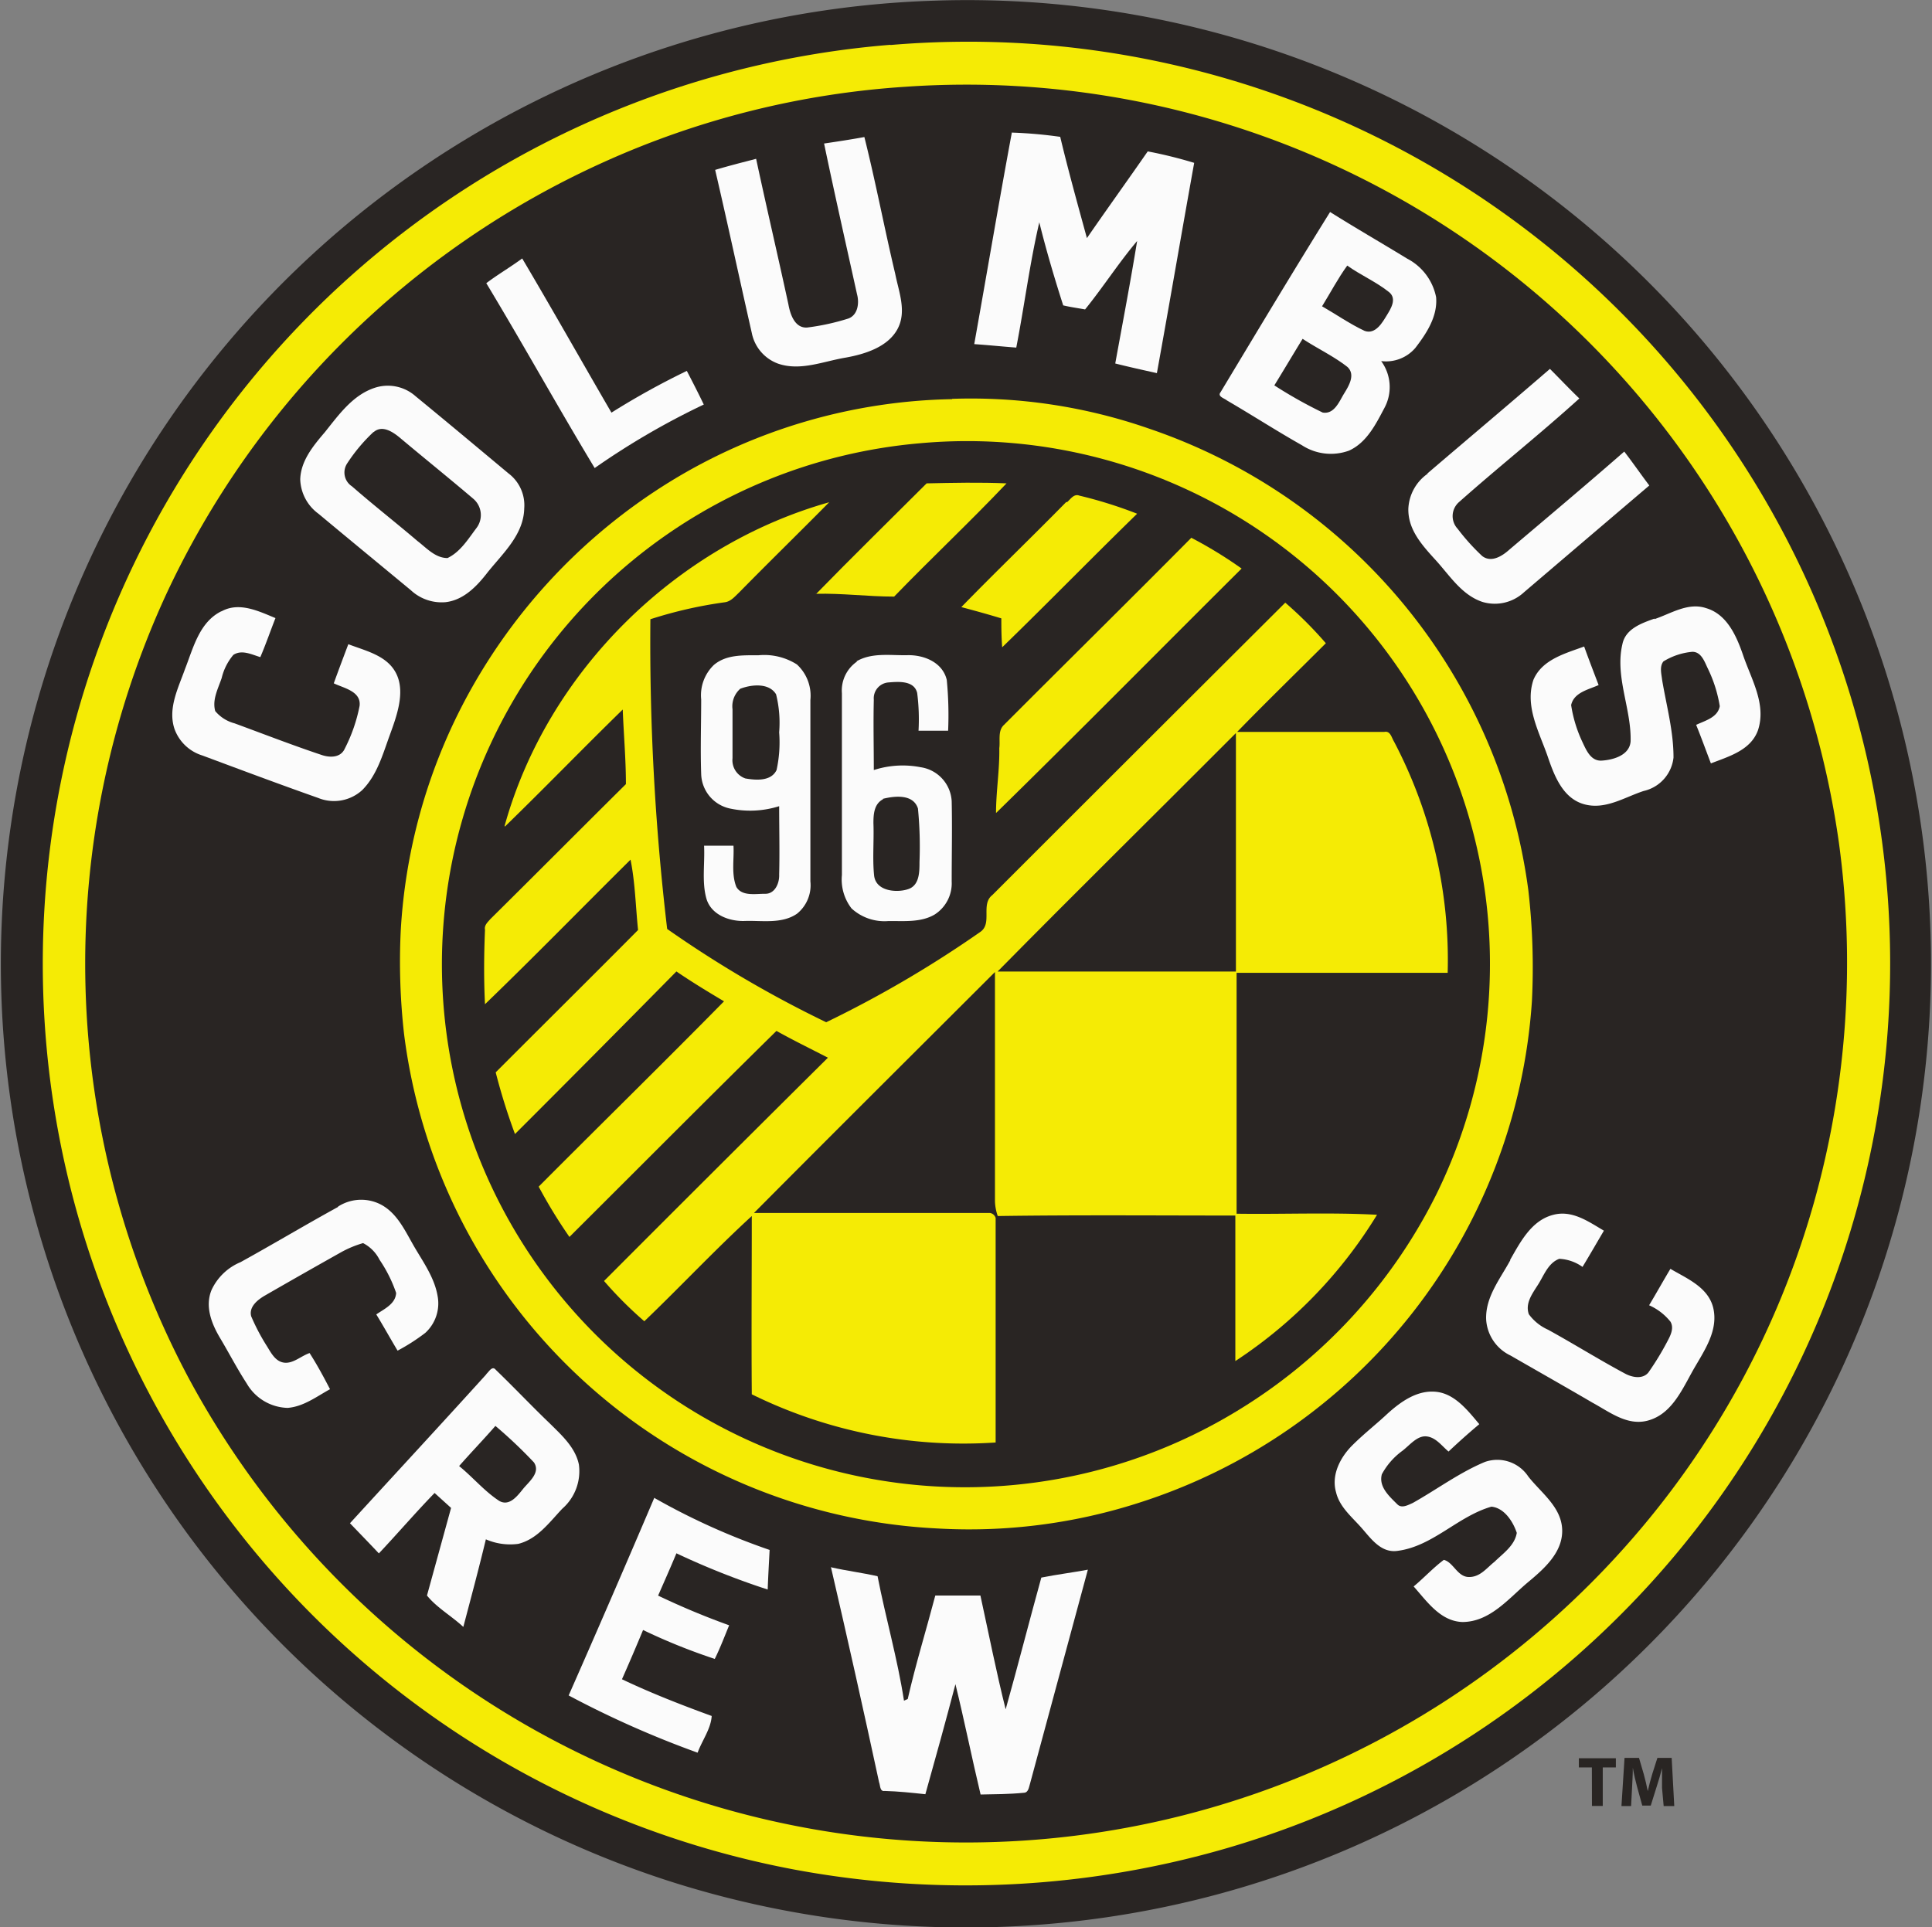 <svg xmlns="http://www.w3.org/2000/svg" viewBox="0 0 200.45 200"><rect x="0" y="0" width="200.45" height="200" fill="#808080" stroke="none"/><defs><style>.cls-1{fill:#292523;}.cls-2{fill:#f5eb05;}.cls-3{fill:#fbfbfb;}</style></defs><title>Ресурс 1</title><g id="Слой_2" data-name="Слой 2"><g id="Layer_1" data-name="Layer 1"><path class="cls-1" d="M96.93.07a100,100,0,0,1,14,199.38,100.83,100.83,0,0,1-41.7-4.31A100,100,0,0,1,96.93.07Z"/><path class="cls-2" d="M92.39,4.67a95.65,95.65,0,0,1,35.1,187.06A97,97,0,0,1,82.37,194a95.66,95.66,0,0,1,10-189.35Z"/><path class="cls-1" d="M94,9a91.42,91.42,0,0,1,96.79,78.44,91.92,91.92,0,0,1-2.59,37.36,90.65,90.65,0,0,1-19.45,35.56A91.57,91.57,0,0,1,19.5,142.87a91.56,91.56,0,0,1-2.25-81.21A91.66,91.66,0,0,1,62.58,16.85,90.16,90.16,0,0,1,94,9Z"/><path class="cls-3" d="M105,13.76a46.39,46.39,0,0,1,5,.44c.84,3.52,1.81,7,2.77,10.51,2.07-3,4.23-6,6.31-9a46.72,46.72,0,0,1,4.82,1.19c-1.31,7.27-2.55,14.55-3.87,21.82-1.44-.32-2.89-.64-4.32-1,.77-4.23,1.58-8.46,2.27-12.71-1.92,2.27-3.53,4.79-5.4,7.1-.76-.14-1.52-.24-2.27-.42-.91-2.84-1.76-5.71-2.48-8.62-1,4.3-1.55,8.69-2.39,13-1.45-.11-2.91-.26-4.36-.36,1.31-7.33,2.55-14.68,3.91-22Z"/><path class="cls-3" d="M85.46,14.9c1.41-.21,2.81-.42,4.22-.68,1.18,4.7,2.08,9.48,3.2,14.19.37,1.88,1.23,3.94.22,5.77s-3.35,2.57-5.36,2.93c-2.3.38-4.68,1.42-7,.63A4.27,4.27,0,0,1,78,34.55c-1.28-5.64-2.49-11.29-3.8-16.92,1.41-.42,2.83-.78,4.25-1.15,1.07,5,2.26,10.07,3.35,15.11.18,1,.65,2.47,1.93,2.4A23.91,23.91,0,0,0,88,33.06c1-.35,1.17-1.6.92-2.52-1.15-5.21-2.33-10.42-3.42-15.65Z"/><path class="cls-3" d="M138,22c2.64,1.66,5.35,3.22,8,4.84a5.77,5.77,0,0,1,3,4c.17,2-1,3.76-2.15,5.26a4,4,0,0,1-3.55,1.37,4.56,4.56,0,0,1,.35,4.84c-.9,1.7-1.84,3.61-3.68,4.45a5.5,5.5,0,0,1-4.88-.55c-2.64-1.49-5.19-3.14-7.8-4.66-.25-.22-1-.4-.66-.84C130.39,34.46,134.14,28.2,138,22Z"/><path class="cls-3" d="M50.45,29.39c1.2-.91,2.51-1.67,3.73-2.57,3.13,5.29,6.15,10.65,9.26,16a79.85,79.85,0,0,1,7.82-4.33c.6,1.15,1.19,2.31,1.76,3.49A78.36,78.36,0,0,0,61.7,48.57c-3.83-6.35-7.42-12.84-11.25-19.19Z"/><path class="cls-1" d="M137.17,31.78c.87-1.41,1.64-2.88,2.61-4.22,1.4,1,3,1.68,4.36,2.77.81.69.16,1.71-.27,2.41s-1.15,2-2.28,1.6c-1.54-.72-2.95-1.71-4.43-2.56Z"/><path class="cls-1" d="M132.21,40c1-1.62,1.95-3.23,2.94-4.84,1.51,1,3.21,1.79,4.65,2.92.87.81.12,2-.36,2.78s-1,2.16-2.21,1.95a46.79,46.79,0,0,1-5-2.81Z"/><path class="cls-3" d="M148.1,49.13c4.23-3.62,8.5-7.21,12.71-10.85,1,1,2,2.06,3.05,3.07-4.06,3.68-8.37,7.1-12.47,10.74a1.93,1.93,0,0,0-.15,2.79,22.22,22.22,0,0,0,2.54,2.82c.95.73,2.09,0,2.84-.68,4-3.39,8-6.75,11.9-10.16.89,1.15,1.72,2.36,2.6,3.52q-6.51,5.54-13,11.08a4.45,4.45,0,0,1-4.32,1c-2.15-.72-3.39-2.74-4.84-4.33s-2.89-3.19-2.84-5.35a4.69,4.69,0,0,1,2-3.62Z"/><path class="cls-3" d="M38.86,40.25a4.34,4.34,0,0,1,4.26.87c3.22,2.64,6.41,5.31,9.63,8a4.14,4.14,0,0,1,1.64,3.64c-.06,2.72-2.2,4.64-3.78,6.61-1.1,1.43-2.49,2.91-4.4,3.12a4.68,4.68,0,0,1-3.58-1.24c-3.19-2.64-6.4-5.28-9.59-7.94a4.59,4.59,0,0,1-1.89-3.57c.06-1.94,1.37-3.5,2.57-4.91C35.18,43,36.61,41,38.86,40.25Z"/><path class="cls-2" d="M98.78,41.39a56.22,56.22,0,0,1,20.44,3.09,58.74,58.74,0,0,1,39.35,47.91,69.89,69.89,0,0,1,.37,11.51A58.74,58.74,0,0,1,118,156a57.47,57.47,0,0,1-20.78,2.61,58.7,58.7,0,0,1-55.3-51.33,66.84,66.84,0,0,1-.34-10.74,58.07,58.07,0,0,1,6.17-22.92A59.38,59.38,0,0,1,69.49,50a57.93,57.93,0,0,1,29.29-8.58Z"/><path class="cls-1" d="M38.78,44.83c.89-.76,2,0,2.74.62,2.5,2.1,5.05,4.15,7.54,6.27a2.22,2.22,0,0,1,.37,3.08c-.86,1.14-1.67,2.48-3,3.11-1.27,0-2.18-1.05-3.12-1.77-2.24-1.91-4.57-3.73-6.79-5.67A1.71,1.71,0,0,1,36,48.12a17.62,17.62,0,0,1,2.75-3.29Z"/><path class="cls-1" d="M95.42,46a54.24,54.24,0,0,1,53.66,77.83,54.85,54.85,0,0,1-20.77,22.61A54.27,54.27,0,1,1,95.42,46Z"/><path class="cls-2" d="M84.65,61.66c3.78-3.88,7.66-7.67,11.49-11.5,2.76-.06,5.53-.12,8.29,0-3.79,4-7.82,7.78-11.66,11.75-2.71,0-5.4-.36-8.12-.29Z"/><path class="cls-2" d="M110.7,52.12c.36-.3.71-.91,1.28-.69a44.9,44.9,0,0,1,6,1.88c-4.7,4.58-9.28,9.28-14,13.86-.08-1-.09-2-.09-3-1.38-.42-2.76-.8-4.15-1.17,3.59-3.69,7.3-7.25,10.9-10.92Z"/><path class="cls-2" d="M52.35,85.72c4.43-16,17.75-29.11,33.68-33.6-3.1,3.14-6.27,6.23-9.36,9.38-.43.4-.84.92-1.48,1a44.87,44.87,0,0,0-7.71,1.76A252.92,252.92,0,0,0,69.22,96.4a118.17,118.17,0,0,0,16.5,9.68,116.45,116.45,0,0,0,16-9.38c1.27-.89,0-2.86,1.24-3.82q15.18-15.18,30.39-30.34a40.66,40.66,0,0,1,4.21,4.21c-3.07,3.07-6.18,6.09-9.2,9.2,5.09,0,10.18,0,15.27,0,.63-.13.75.6,1,1a48.73,48.73,0,0,1,5.57,24c-7.3,0-14.6,0-21.9,0,0,8.35,0,16.69,0,25,4.85.07,9.72-.15,14.57.11a48.1,48.1,0,0,1-14.7,15.18c0-5,0-10.07,0-15.1-8.21,0-16.43-.07-24.65.05a5.07,5.07,0,0,1-.29-1.52q0-11.9,0-23.8c-8.35,8.34-16.72,16.66-25,25,8.16,0,16.32,0,24.48,0a.74.74,0,0,1,.59.52c0,7.77,0,15.53,0,23.3a49.67,49.67,0,0,1-25.3-5c-.05-6.17,0-12.33,0-18.5-3.83,3.51-7.39,7.32-11.15,10.92a40.79,40.79,0,0,1-4.18-4.18q11.58-11.61,23.23-23.17c-1.78-.92-3.59-1.8-5.34-2.78-7.2,7.08-14.32,14.25-21.48,21.38a53.16,53.16,0,0,1-3.19-5.22c6.39-6.42,12.87-12.77,19.23-19.23-1.68-1-3.33-2-4.94-3.1C64.57,106.5,59,112.12,53.43,117.68a63.71,63.71,0,0,1-2-6.4c4.92-4.93,9.87-9.83,14.77-14.77-.25-2.43-.3-4.9-.78-7.3-5.05,5-10,10.08-15.1,15-.13-2.57-.11-5.15,0-7.72-.1-.48.29-.8.56-1.12,4.71-4.66,9.38-9.36,14.06-14,0-2.58-.23-5.16-.33-7.74-4.1,4-8.1,8.14-12.22,12.14Z"/><path class="cls-2" d="M123.59,55.8A44.31,44.31,0,0,1,128.82,59c-8.5,8.45-16.93,17-25.48,25.37,0-2.25.38-4.48.34-6.73.11-.8-.18-1.81.49-2.42,6.46-6.48,13-12.92,19.42-19.4Z"/><path class="cls-3" d="M171.65,64.25c1.73-.58,3.49-1.77,5.37-1.14,2.15.63,3.14,2.88,3.81,4.82.84,2.51,2.47,5.13,1.56,7.86-.75,2.07-3,2.7-4.88,3.43-.51-1.34-1-2.69-1.53-4,.93-.44,2.24-.76,2.45-1.94a14,14,0,0,0-1.25-3.93c-.33-.69-.67-1.72-1.6-1.71a6.89,6.89,0,0,0-3,1c-.42.55-.2,1.29-.13,1.92.45,2.68,1.19,5.34,1.18,8.06a4,4,0,0,1-3.09,3.46c-2,.65-4,2-6.21,1.37s-3.09-3-3.77-5c-.88-2.52-2.38-5.18-1.46-7.91.9-2.11,3.31-2.73,5.26-3.45.48,1.34,1,2.68,1.5,4-1.06.48-2.56.76-2.85,2.08A13.8,13.8,0,0,0,164.18,77c.39.82.86,2,2,1.93s2.89-.52,3-2c.09-3.39-1.65-6.71-.85-10.09.33-1.6,2-2.17,3.34-2.65Z"/><path class="cls-3" d="M23,63.43c1.84-1,3.85,0,5.58.71-.53,1.35-1,2.72-1.57,4.05-.88-.26-1.92-.81-2.8-.23A5.82,5.82,0,0,0,23,70.36c-.37,1.1-1,2.24-.67,3.43a3.9,3.9,0,0,0,2,1.27c3,1.1,5.95,2.25,9,3.27.84.3,2,.34,2.44-.64a16.66,16.66,0,0,0,1.54-4.45c.17-1.51-1.65-1.83-2.68-2.33.49-1.36,1-2.71,1.51-4.06,1.81.7,4.08,1.17,5,3.11s0,4.4-.72,6.38S39.11,80.46,37.57,82A4.34,4.34,0,0,1,33,82.8c-4-1.41-8-2.91-12-4.4a4.47,4.47,0,0,1-2.9-2.77c-.7-2.12.39-4.22,1.09-6.19.86-2.19,1.48-4.86,3.76-6Z"/><path class="cls-3" d="M74.07,69c1.28-1.08,3-1,4.61-1a6.32,6.32,0,0,1,4,.95,4.41,4.41,0,0,1,1.4,3.69q0,9.41,0,18.82a3.8,3.8,0,0,1-1.39,3.36c-1.58,1.08-3.61.69-5.41.75-1.63.06-3.53-.65-4-2.36s-.14-3.63-.23-5.45c1,0,2,0,3.05,0,.08,1.42-.24,2.93.3,4.28.59,1,2,.7,3,.71s1.48-1.1,1.44-2c.06-2.36,0-4.72,0-7.09a10,10,0,0,1-5.16.23,3.77,3.77,0,0,1-2.93-3.57c-.09-2.58,0-5.16,0-7.74A4.36,4.36,0,0,1,74.07,69Z"/><path class="cls-3" d="M88.86,68.63c1.6-.94,3.53-.6,5.29-.64s3.66.77,4.08,2.57a37.71,37.71,0,0,1,.14,5.27l-3.07,0a21.48,21.48,0,0,0-.14-3.92c-.32-1.33-2-1.17-3-1.09a1.65,1.65,0,0,0-1.5,1.79c-.06,2.43,0,4.87,0,7.3a9.73,9.73,0,0,1,4.88-.29,3.77,3.77,0,0,1,3.2,3.53c.06,2.77,0,5.54,0,8.32a3.84,3.84,0,0,1-1.78,3.44c-1.44.84-3.19.65-4.79.67a5.05,5.05,0,0,1-3.82-1.31,4.91,4.91,0,0,1-1-3.47c0-6.29,0-12.57,0-18.86a3.64,3.64,0,0,1,1.57-3.29Z"/><path class="cls-1" d="M76.84,71.46c1.14-.43,2.95-.62,3.68.59A12.2,12.2,0,0,1,80.84,76a13.36,13.36,0,0,1-.27,3.91c-.57,1.19-2.15,1.06-3.24.87A2,2,0,0,1,76,78.68c0-1.69,0-3.39,0-5.08a2.42,2.42,0,0,1,.82-2.14Z"/><path class="cls-1" d="M103.51,100.81c8.18-8.3,16.49-16.48,24.72-24.74,0,8.25,0,16.5,0,24.75-8.24,0-16.48,0-24.72,0Z"/><path class="cls-1" d="M91.59,82.9c1.19-.3,3.16-.54,3.65,1a40.67,40.67,0,0,1,.16,5.55c0,1,0,2.37-1.1,2.79s-3.43.33-3.61-1.4,0-3.62-.07-5.42c0-.9.06-2,1-2.48Z"/><path class="cls-3" d="M35.09,125.2a4.43,4.43,0,0,1,4.35-.24c1.73.87,2.56,2.71,3.48,4.31s2.15,3.27,2.48,5.21a4.14,4.14,0,0,1-1.28,3.84,20.45,20.45,0,0,1-2.87,1.84c-.75-1.25-1.45-2.52-2.21-3.76.82-.57,2-1.08,2.06-2.23a14.34,14.34,0,0,0-1.72-3.44A3.92,3.92,0,0,0,37.67,129a10.93,10.93,0,0,0-2.25.93c-2.67,1.5-5.31,3-8,4.55-.72.43-1.61,1.15-1.36,2.11a21.4,21.4,0,0,0,1.65,3.13c.43.7.89,1.6,1.81,1.69s1.72-.7,2.6-1c.78,1.21,1.46,2.48,2.12,3.75-1.4.77-2.75,1.81-4.4,1.94a5.06,5.06,0,0,1-4.24-2.53c-1-1.54-1.83-3.15-2.76-4.71s-1.58-3.32-.89-5a5.75,5.75,0,0,1,3-2.88c3.39-1.87,6.71-3.86,10.1-5.72Z"/><path class="cls-3" d="M156.68,130.74c1.06-1.85,2.19-4.06,4.42-4.66,2-.56,3.72.7,5.31,1.63-.74,1.25-1.46,2.51-2.22,3.76a4.51,4.51,0,0,0-2.41-.84c-1.16.43-1.59,1.72-2.21,2.69s-1.34,1.94-.95,3.06a5,5,0,0,0,2,1.61c2.69,1.48,5.29,3.11,8,4.56.73.39,1.82.6,2.41-.13a29,29,0,0,0,1.93-3.16c.33-.62.76-1.4.36-2.1a5.89,5.89,0,0,0-2.22-1.71c.75-1.25,1.46-2.53,2.21-3.78,1.69,1,3.88,1.88,4.43,4,.62,2.51-1.08,4.7-2.22,6.77s-2.23,4.4-4.64,5c-2.09.51-3.89-.92-5.62-1.86-2.84-1.66-5.7-3.28-8.55-4.92a4.43,4.43,0,0,1-2.52-3.77c-.07-2.32,1.47-4.19,2.51-6.12Z"/><path class="cls-3" d="M50.44,142.6c.27-.21.62-.93,1-.45,1.9,1.83,3.71,3.75,5.62,5.58,1.22,1.21,2.63,2.47,3,4.24a5.17,5.17,0,0,1-1.72,4.59c-1.34,1.41-2.58,3.16-4.57,3.65a6.31,6.31,0,0,1-3.36-.47c-.72,3-1.54,6.06-2.34,9.09-1.21-1.13-2.76-2-3.77-3.26l2.5-9.09-1.71-1.55c-2,2.06-3.83,4.2-5.78,6.27-1-1.06-2-2.09-3-3.13,4.72-5.16,9.47-10.29,14.16-15.47Z"/><path class="cls-3" d="M144,146.66c1.37-1.23,3.06-2.43,5-2.23s3.28,1.93,4.48,3.36c-1.09.91-2.15,1.86-3.19,2.84-.7-.58-1.3-1.46-2.27-1.57s-1.74.89-2.5,1.48a7.27,7.27,0,0,0-2.15,2.45c-.35,1.3.78,2.29,1.61,3.12.45.45,1.11.07,1.59-.14,2.5-1.4,4.83-3.15,7.49-4.26a3.86,3.86,0,0,1,4.51,1.52c1.34,1.7,3.44,3.16,3.51,5.52s-1.9,4.07-3.57,5.46c-2,1.68-3.92,4.1-6.78,4.11-2.29-.08-3.68-2.14-5.06-3.69,1.07-.89,2-1.91,3.13-2.76,1,.25,1.4,1.76,2.59,1.78s1.86-.95,2.67-1.58c.88-.87,2.09-1.67,2.31-3-.39-1.18-1.3-2.59-2.63-2.72-3.5,1-6.09,4.13-9.77,4.59-1.73.23-2.77-1.34-3.77-2.46s-2.22-2.12-2.58-3.62c-.52-1.8.44-3.64,1.7-4.89s2.49-2.19,3.7-3.33Z"/><path class="cls-1" d="M47.63,152.14c1.24-1.41,2.54-2.76,3.77-4.17a48.42,48.42,0,0,1,4,3.79c.71,1.07-.53,2-1.14,2.76s-1.42,1.81-2.45,1.24c-1.54-1-2.74-2.46-4.17-3.62Z"/><path class="cls-3" d="M67.85,155.42a70.25,70.25,0,0,0,12,5.42c-.07,1.37-.15,2.74-.2,4.11a80.74,80.74,0,0,1-9.47-3.76c-.61,1.47-1.26,2.93-1.9,4.39a79.18,79.18,0,0,0,7.37,3.08c-.48,1.17-.93,2.35-1.49,3.49a62,62,0,0,1-7.44-3c-.71,1.71-1.44,3.42-2.19,5.11,3,1.43,6.16,2.66,9.31,3.81-.08,1.34-1,2.54-1.46,3.81A101.88,101.88,0,0,1,59,175.94q4.51-10.23,8.89-20.52Z"/><path class="cls-3" d="M86.27,162.65c1.58.36,3.2.56,4.78.92.84,4.32,2.07,8.56,2.74,12.91l.39-.17c.82-3.61,1.92-7.16,2.86-10.74,1.56,0,3.12,0,4.68,0,.86,3.94,1.64,7.9,2.62,11.81,1.28-4.55,2.44-9.12,3.7-13.67,1.6-.32,3.22-.52,4.83-.82-2,7.41-4,14.79-6,22.2-.12.35-.15.94-.65.95-1.49.15-3,.15-4.48.18-.91-3.81-1.68-7.66-2.61-11.45-1,3.81-2.05,7.62-3.12,11.42-1.4-.15-2.81-.3-4.22-.34-.52.09-.45-.59-.58-.89q-2.41-11.19-5-22.35Z"/><path class="cls-1" d="M165.16,183.41h-1.35v-.95h3.84v.95h-1.36v4h-1.12Z"/><path class="cls-1" d="M172.44,185.54c0-.6,0-1.33,0-2.05h0c-.16.64-.37,1.35-.56,1.93l-.61,1.95h-.88l-.53-1.92c-.16-.59-.33-1.3-.45-2h0c0,.67-.05,1.44-.08,2.07l-.1,1.9h-1l.32-5h1.5l.49,1.67c.16.58.31,1.2.42,1.78h0c.13-.58.3-1.24.47-1.79l.53-1.66h1.48l.27,5h-1.1Z"/></g></g></svg>